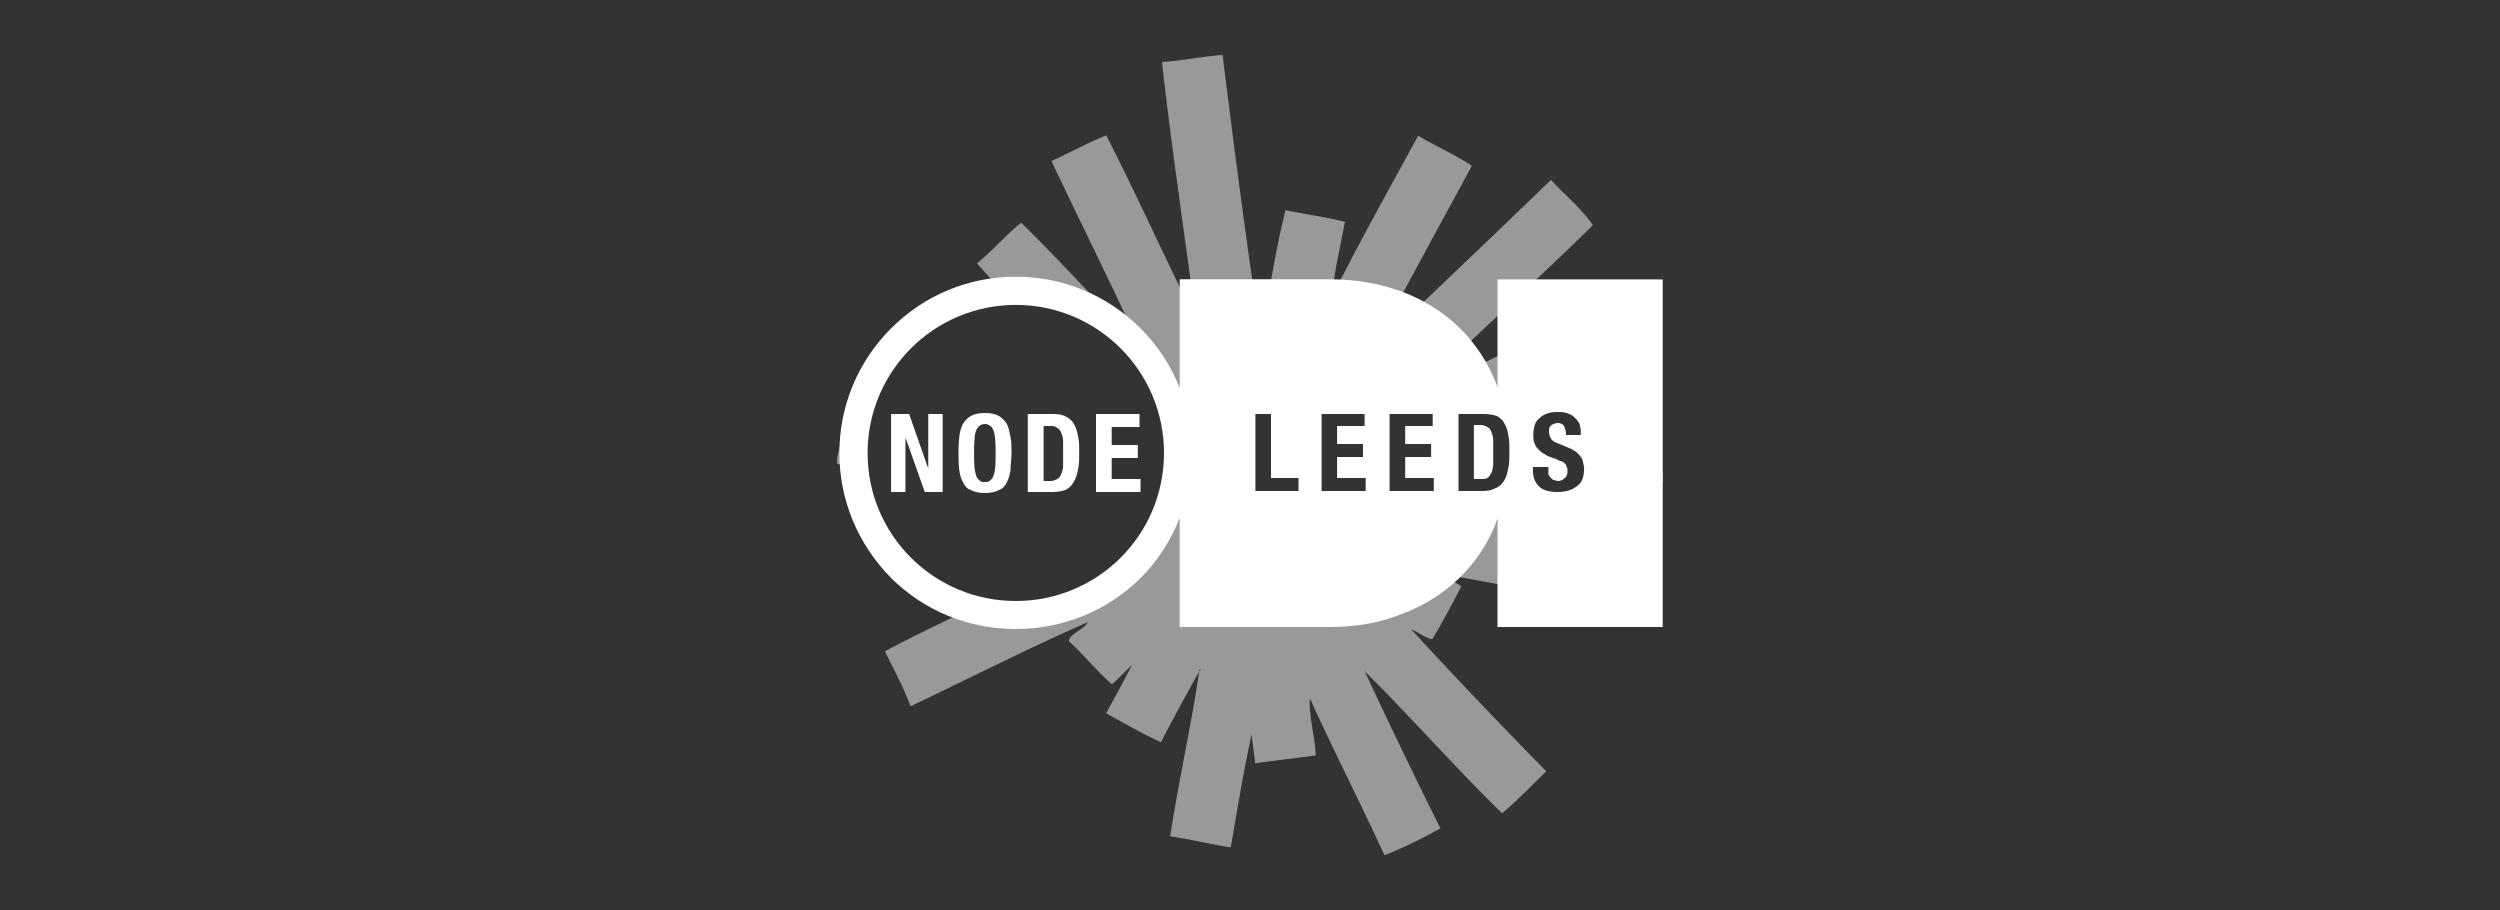 <?xml version="1.0" encoding="UTF-8" standalone="no"?>
<!-- Created with Inkscape (http://www.inkscape.org/) -->

<svg xmlns:dc="http://purl.org/dc/elements/1.1/" xmlns:cc="http://creativecommons.org/ns#" xmlns:rdf="http://www.w3.org/1999/02/22-rdf-syntax-ns#" xmlns:svg="http://www.w3.org/2000/svg" xmlns="http://www.w3.org/2000/svg" xmlns:sodipodi="http://sodipodi.sourceforge.net/DTD/sodipodi-0.dtd" xmlns:inkscape="http://www.inkscape.org/namespaces/inkscape" width="250" height="91" viewBox="0 0 250 91" id="svg2" version="1.1" inkscape:version="0.91 r13725" sodipodi:docname="odileeds.svg">
  <rect x="0" y="0" width="250" height="91" fill="#333333" stroke="none"/>
  <defs id="defs4" />
  <sodipodi:namedview id="base" pagecolor="#ffffff" bordercolor="#666666" borderopacity="1.0" inkscape:pageopacity="0.0" inkscape:pageshadow="2" inkscape:zoom="2.8" inkscape:cx="155.8" inkscape:cy="39.219" inkscape:document-units="px" inkscape:current-layer="layer1" showgrid="false" inkscape:window-width="1280" inkscape:window-height="752" inkscape:window-x="0" inkscape:window-y="0" inkscape:window-maximized="1" units="px" showguides="false" />
  <g inkscape:label="Layer 1" inkscape:groupmode="layer" id="layer1" transform="translate(0,-961.4)">
    <rect style="opacity:0.001;fill:#d02626;fill-opacity:1;stroke:none;stroke-width:2.5;stroke-linecap:round;stroke-linejoin:round;stroke-miterlimit:4;stroke-dasharray:none;stroke-dashoffset:0;stroke-opacity:1" id="rect4298" width="250" height="91" x="0" y="961.4" />
    <circle r="0" style="opacity:1;fill:#666666;fill-opacity:1;stroke:none;stroke-width:2.5;stroke-linecap:round;stroke-linejoin:round;stroke-miterlimit:4;stroke-dasharray:none;stroke-dashoffset:0;stroke-opacity:1" id="ellipse4185" cx="71.594" cy="996.69" />
    <path inkscape:connector-curvature="0" style="clip-rule:evenodd;fill:#ffffff;fill-rule:evenodd;fill-opacity:1;opacity:0.5" d="m 122.26,966.9 c -2.1,0.15 -3.94,0.56 -6.06,0.7 0.92,8.34 2.24,17.03 3.38,25.73 -3.07,-6.04 -5.86,-12.38 -8.96,-18.39 -1.91,0.77 -3.63,1.73 -5.48,2.56 2.9,6.1 5.89,12.12 8.74,18.28 0.14,0 0.1,0.17 0,0 -4,-3.96 -7.74,-8.18 -11.76,-12.11 -1.58,1.26 -2.862,2.81 -4.428,4.07 1.016,1.14 2.056,2.25 3.108,3.36 a 15.446,15.536 0 0 1 0.72,-0 15.446,15.536 0 0 1 15.44,15.53 15.446,15.536 0 0 1 -15.44,15.5 15.446,15.536 0 0 1 -3.349,-0.4 c -3.266,1.6 -6.509,3.1 -9.68,4.8 0.877,1.8 1.828,3.5 2.563,5.5 5.877,-2.8 11.976,-5.9 17.696,-8.4 -0.15,0.6 -1.89,1.2 -1.86,1.9 0,0 0.87,0.8 1.05,1 1.04,1.1 2.4,2.6 3.26,3.3 0.69,-0.6 1.31,-1.3 1.98,-1.9 -0.81,1.6 -1.71,3.2 -2.56,4.8 1.8,1 3.57,2 5.47,2.9 1.24,-2.4 2.54,-4.8 3.84,-7.1 0,-0.1 0,-0.2 0.12,-0.2 0,0 0,0.2 -0.12,0.2 -0.84,5.6 -2.05,10.9 -2.91,16.5 2.08,0.3 4,0.8 6.06,1.1 0.66,-3.8 1.28,-7.7 2.09,-11.3 0.1,1.2 0.24,1.7 0.35,2.9 2.03,-0.3 4.08,-0.5 6.06,-0.8 -0.1,-2 -0.73,-4 -0.59,-5.7 2.4,5.3 5.03,10.4 7.46,15.7 1.98,-0.8 3.83,-1.7 5.59,-2.7 -2.6,-5.2 -5.09,-10.4 -7.57,-15.7 -0.14,0 -0.1,-0.2 0,0 4.66,4.6 9.02,9.6 13.74,14.2 1.55,-1.3 2.96,-2.8 4.42,-4.2 -4.52,-4.6 -9.3,-9.6 -13.51,-14.2 0.75,0.3 1.28,0.8 2.1,1 1.03,-1.7 1.99,-3.5 2.91,-5.3 -0.71,-0.5 -1.56,-0.8 -2.21,-1.3 2.16,0.4 4.32,0.8 6.52,1.2 0.3,-2.1 0.73,-4 1.05,-6.1 -2.1,-0.4 -4.49,-0.5 -6.29,-1.3 3.84,-0.4 7.63,-0.9 11.41,-1.4 l -32.51,0 0,-9.1 28.21,0 c -0.84,-1.7 -1.57,-3.45 -2.45,-5.06 -2.66,1.26 -5.35,2.49 -7.92,3.86 -0.1,-0.4 0.42,-0.8 0.7,-1.06 5.31,-5.2 11.31,-10.6 16.65,-15.85 -1.18,-1.72 -2.8,-3.01 -4.19,-4.53 -5.91,5.7 -11.84,11.37 -17.82,17 0,0.14 -0.17,0.1 0,0 3.24,-6.2 6.59,-12.28 9.9,-18.4 -1.65,-1.14 -3.63,-1.96 -5.36,-3.02 -2.9,5.32 -5.85,10.6 -8.61,16.06 0.17,-2.26 0.84,-5.05 1.28,-7.45 -1.89,-0.48 -3.99,-0.75 -5.94,-1.16 -1.03,4.1 -1.69,8.56 -2.45,12.92 -1.44,-9.51 -2.68,-19.11 -3.84,-28.41 z m -37.376,34.8 c -0.605,1.6 -0.644,3.7 -1.166,5.4 l 0,0.7 c 0.822,0.1 1.638,0.3 2.459,0.4 a 15.446,15.536 0 0 1 -0.108,-1.6 15.446,15.536 0 0 1 0.68,-4.5 c -0.619,-0.2 -1.25,-0.3 -1.865,-0.4 z m 80.696,2 c -1.88,0.2 -3.74,0.4 -5.59,0.7 l 0,6.2 c 2.1,-0.3 4.19,-0.6 6.29,-0.9 l 0,-1 c -0.32,-1.6 -0.49,-3.3 -0.7,-5 z m -75.927,12.8 c 0.156,1.2 0.308,2.4 0.469,3.5 1.004,-0.1 2.015,-0.2 3.028,-0.4 a 15.446,15.536 0 0 1 -3.497,-3.1 z" id="path4450" />
    <path inkscape:connector-curvature="0" d="m 101.58,989.07 c -4.711,0 -9.141,1.84 -12.473,5.17 -3.333,3.33 -5.168,7.76 -5.168,12.46 0,4.7 1.835,9.1 5.168,12.5 3.332,3.3 7.762,5.1 12.473,5.1 4.71,0 9.14,-1.8 12.48,-5.1 1.72,-1.7 3.03,-3.8 3.91,-6 l 0,10.9 14.98,0 c 2.59,0 5.02,-0.4 7.22,-1.3 2.17,-0.8 4.07,-2 5.66,-3.5 1.77,-1.7 3.08,-3.7 3.92,-6 l 0,10.8 16.52,0 0,-34.76 -16.52,0 0,10.76 c -0.84,-2.29 -2.15,-4.34 -3.92,-6.03 -1.58,-1.52 -3.49,-2.7 -5.66,-3.51 -2.2,-0.82 -4.63,-1.23 -7.22,-1.23 l -14.98,0 0,10.87 c -0.88,-2.22 -2.19,-4.24 -3.91,-5.96 -3.34,-3.33 -7.77,-5.17 -12.48,-5.17 z m 0,2.82 c 8.19,0 14.82,6.64 14.82,14.81 0,8.2 -6.63,14.8 -14.82,14.8 -8.186,0 -14.821,-6.6 -14.821,-14.8 0,-8.17 6.635,-14.81 14.821,-14.81 z m 54.12,10.71 c 0.35,0 0.66,0 0.96,0.1 0.29,0.1 0.54,0.2 0.75,0.4 0.21,0.2 0.38,0.4 0.5,0.6 0.12,0.3 0.17,0.6 0.17,1 l 0,0.2 -1.48,0 c 0,-0.4 -0.1,-0.7 -0.2,-0.9 -0.13,-0.2 -0.34,-0.3 -0.65,-0.3 -0.17,0 -0.31,0.1 -0.43,0.1 -0.11,0.1 -0.2,0.1 -0.27,0.2 -0.1,0.1 -0.12,0.2 -0.14,0.3 l 0,0.3 c 0,0.3 0.1,0.5 0.15,0.6 0.1,0.2 0.32,0.4 0.65,0.5 l 1.2,0.5 c 0.29,0.1 0.53,0.3 0.72,0.4 0.18,0.2 0.34,0.3 0.45,0.5 0.11,0.1 0.18,0.3 0.23,0.5 0,0.2 0.1,0.4 0.1,0.6 0,0.9 -0.23,1.5 -0.7,1.8 -0.47,0.4 -1.13,0.6 -1.97,0.6 -0.88,0 -1.51,-0.2 -1.89,-0.6 -0.37,-0.4 -0.56,-0.9 -0.56,-1.6 l 0,-0.3 1.55,0 0,0.2 0,0 0,0.5 c 0,0.1 0.1,0.2 0.17,0.3 0.1,0.1 0.18,0.2 0.31,0.3 0.14,0 0.3,0.1 0.51,0.1 0.23,0 0.45,-0.1 0.64,-0.3 0.19,-0.1 0.28,-0.4 0.28,-0.7 0,-0.2 0,-0.3 -0.1,-0.4 0,-0.2 -0.12,-0.3 -0.23,-0.4 -0.11,-0.1 -0.25,-0.2 -0.42,-0.2 -0.18,-0.1 -0.4,-0.2 -0.66,-0.3 -0.34,-0.1 -0.64,-0.2 -0.89,-0.4 -0.25,-0.1 -0.46,-0.3 -0.63,-0.5 -0.17,-0.1 -0.3,-0.4 -0.38,-0.6 -0.1,-0.2 -0.11,-0.5 -0.11,-0.8 0,-0.8 0.21,-1.4 0.63,-1.7 0.43,-0.4 1.01,-0.6 1.75,-0.6 z m -57.213,0.1 c -0.588,0 -1.057,0.1 -1.404,0.3 -0.349,0.2 -0.614,0.5 -0.799,0.8 -0.186,0.4 -0.309,0.8 -0.359,1.3 -0.05,0.5 -0.08,1 -0.08,1.6 0,0.6 0.02,1.2 0.08,1.7 0.05,0.4 0.174,0.9 0.359,1.2 0.185,0.4 0.448,0.7 0.799,0.8 0.346,0.2 0.815,0.3 1.404,0.3 0.586,0 1.053,-0.1 1.403,-0.3 0.35,-0.1 0.62,-0.4 0.8,-0.8 0.19,-0.3 0.3,-0.8 0.36,-1.2 0,-0.5 0.1,-1.1 0.1,-1.7 0,-0.6 -0,-1.1 -0.1,-1.6 -0.1,-0.5 -0.17,-0.9 -0.36,-1.3 -0.18,-0.3 -0.45,-0.6 -0.8,-0.8 -0.35,-0.2 -0.817,-0.3 -1.403,-0.3 z m 27.053,0.1 1.56,0 0,6.4 2.75,0 0,1.3 -4.31,0 0,-7.7 z m 6.62,0 4.3,0 0,1.2 -2.75,0 0,1.8 2.59,0 0,1.3 -2.59,0 0,2.1 2.86,0 0,1.3 -4.41,0 0,-7.7 z m 6.8,0 4.31,0 0,1.2 -2.75,0 0,1.8 2.59,0 0,1.3 -2.59,0 0,2.1 2.86,0 0,1.3 -4.42,0 0,-7.7 z m 6.89,0 2.54,0 c 0.54,0 0.98,0.1 1.31,0.2 0.33,0.2 0.59,0.4 0.77,0.8 0.18,0.3 0.31,0.7 0.37,1.2 0.1,0.4 0.1,0.9 0.1,1.5 0,0.7 0,1.3 -0.13,1.8 -0.1,0.5 -0.22,0.9 -0.42,1.2 -0.2,0.3 -0.47,0.6 -0.81,0.7 -0.34,0.2 -0.77,0.3 -1.29,0.3 l -2.44,0 0,-7.7 z m -56.742,0 0,7.8 1.436,0 0,-5.4 0.02,0 1.916,5.4 1.785,0 0,0 0,-7.8 -1.438,0 0,5.4 -0.02,0 -1.895,-5.4 -1.807,0 z m 13.672,0 0,7.8 2.47,0 c 0.53,0 0.96,-0.1 1.3,-0.2 0.34,-0.2 0.61,-0.4 0.81,-0.8 0.21,-0.3 0.33,-0.7 0.43,-1.2 0.13,-0.5 0.13,-1.1 0.13,-1.8 0,-0.6 0,-1.1 -0.1,-1.5 -0.1,-0.5 -0.19,-0.9 -0.37,-1.2 -0.19,-0.4 -0.45,-0.6 -0.78,-0.8 -0.34,-0.2 -0.77,-0.3 -1.32,-0.3 l -2.57,0 z m 6.82,0 0,7.8 4.45,0 0,-1.3 -2.88,0 0,-2.1 2.61,0 0,-1.3 -2.61,0 0,-1.8 2.78,0 0,-1.3 -4.35,0 z m -11.113,1 c 0.231,0 0.419,0.1 0.559,0.2 0.141,0.1 0.246,0.3 0.326,0.5 0.07,0.2 0.124,0.5 0.154,0.9 0.03,0.4 0.04,0.8 0.04,1.3 0,0.5 -0.01,1 -0.04,1.4 -0.03,0.3 -0.07,0.6 -0.154,0.8 -0.08,0.3 -0.184,0.4 -0.326,0.5 -0.14,0.2 -0.328,0.2 -0.559,0.2 -0.235,0 -0.419,0 -0.56,-0.2 -0.143,-0.1 -0.248,-0.2 -0.328,-0.5 -0.07,-0.2 -0.133,-0.5 -0.153,-0.8 -0.03,-0.4 -0.04,-0.9 -0.04,-1.4 0,-0.5 0,-0.9 0.04,-1.3 0.02,-0.4 0.07,-0.7 0.153,-0.9 0.08,-0.2 0.185,-0.4 0.328,-0.5 0.141,-0.1 0.326,-0.2 0.56,-0.2 z m 48.903,0.1 0,5.4 0.69,0 0,0 c 0.27,0 0.49,0 0.66,-0.1 0.16,-0.1 0.29,-0.3 0.39,-0.5 0.1,-0.2 0.16,-0.5 0.19,-0.8 l 0,-1.4 0,-1.1 c 0,-0.3 -0.1,-0.6 -0.18,-0.8 -0.1,-0.3 -0.22,-0.4 -0.4,-0.5 -0.17,-0.1 -0.41,-0.2 -0.7,-0.2 l -0.66,0 z m -43.04,0.1 0.66,0 c 0.3,0 0.54,0 0.72,0.2 0.17,0.1 0.3,0.2 0.4,0.5 l 0,0 c 0.1,0.2 0.18,0.5 0.18,0.8 l 0,1.2 0,1.3 c 0,0.3 -0.1,0.6 -0.19,0.8 -0.1,0.3 -0.23,0.4 -0.4,0.5 -0.17,0.1 -0.39,0.2 -0.66,0.2 l -0.7,0 0,-5.5 z" id="path4452" style="fill:#ffffff;fill-opacity:1" />
  </g>
</svg>
